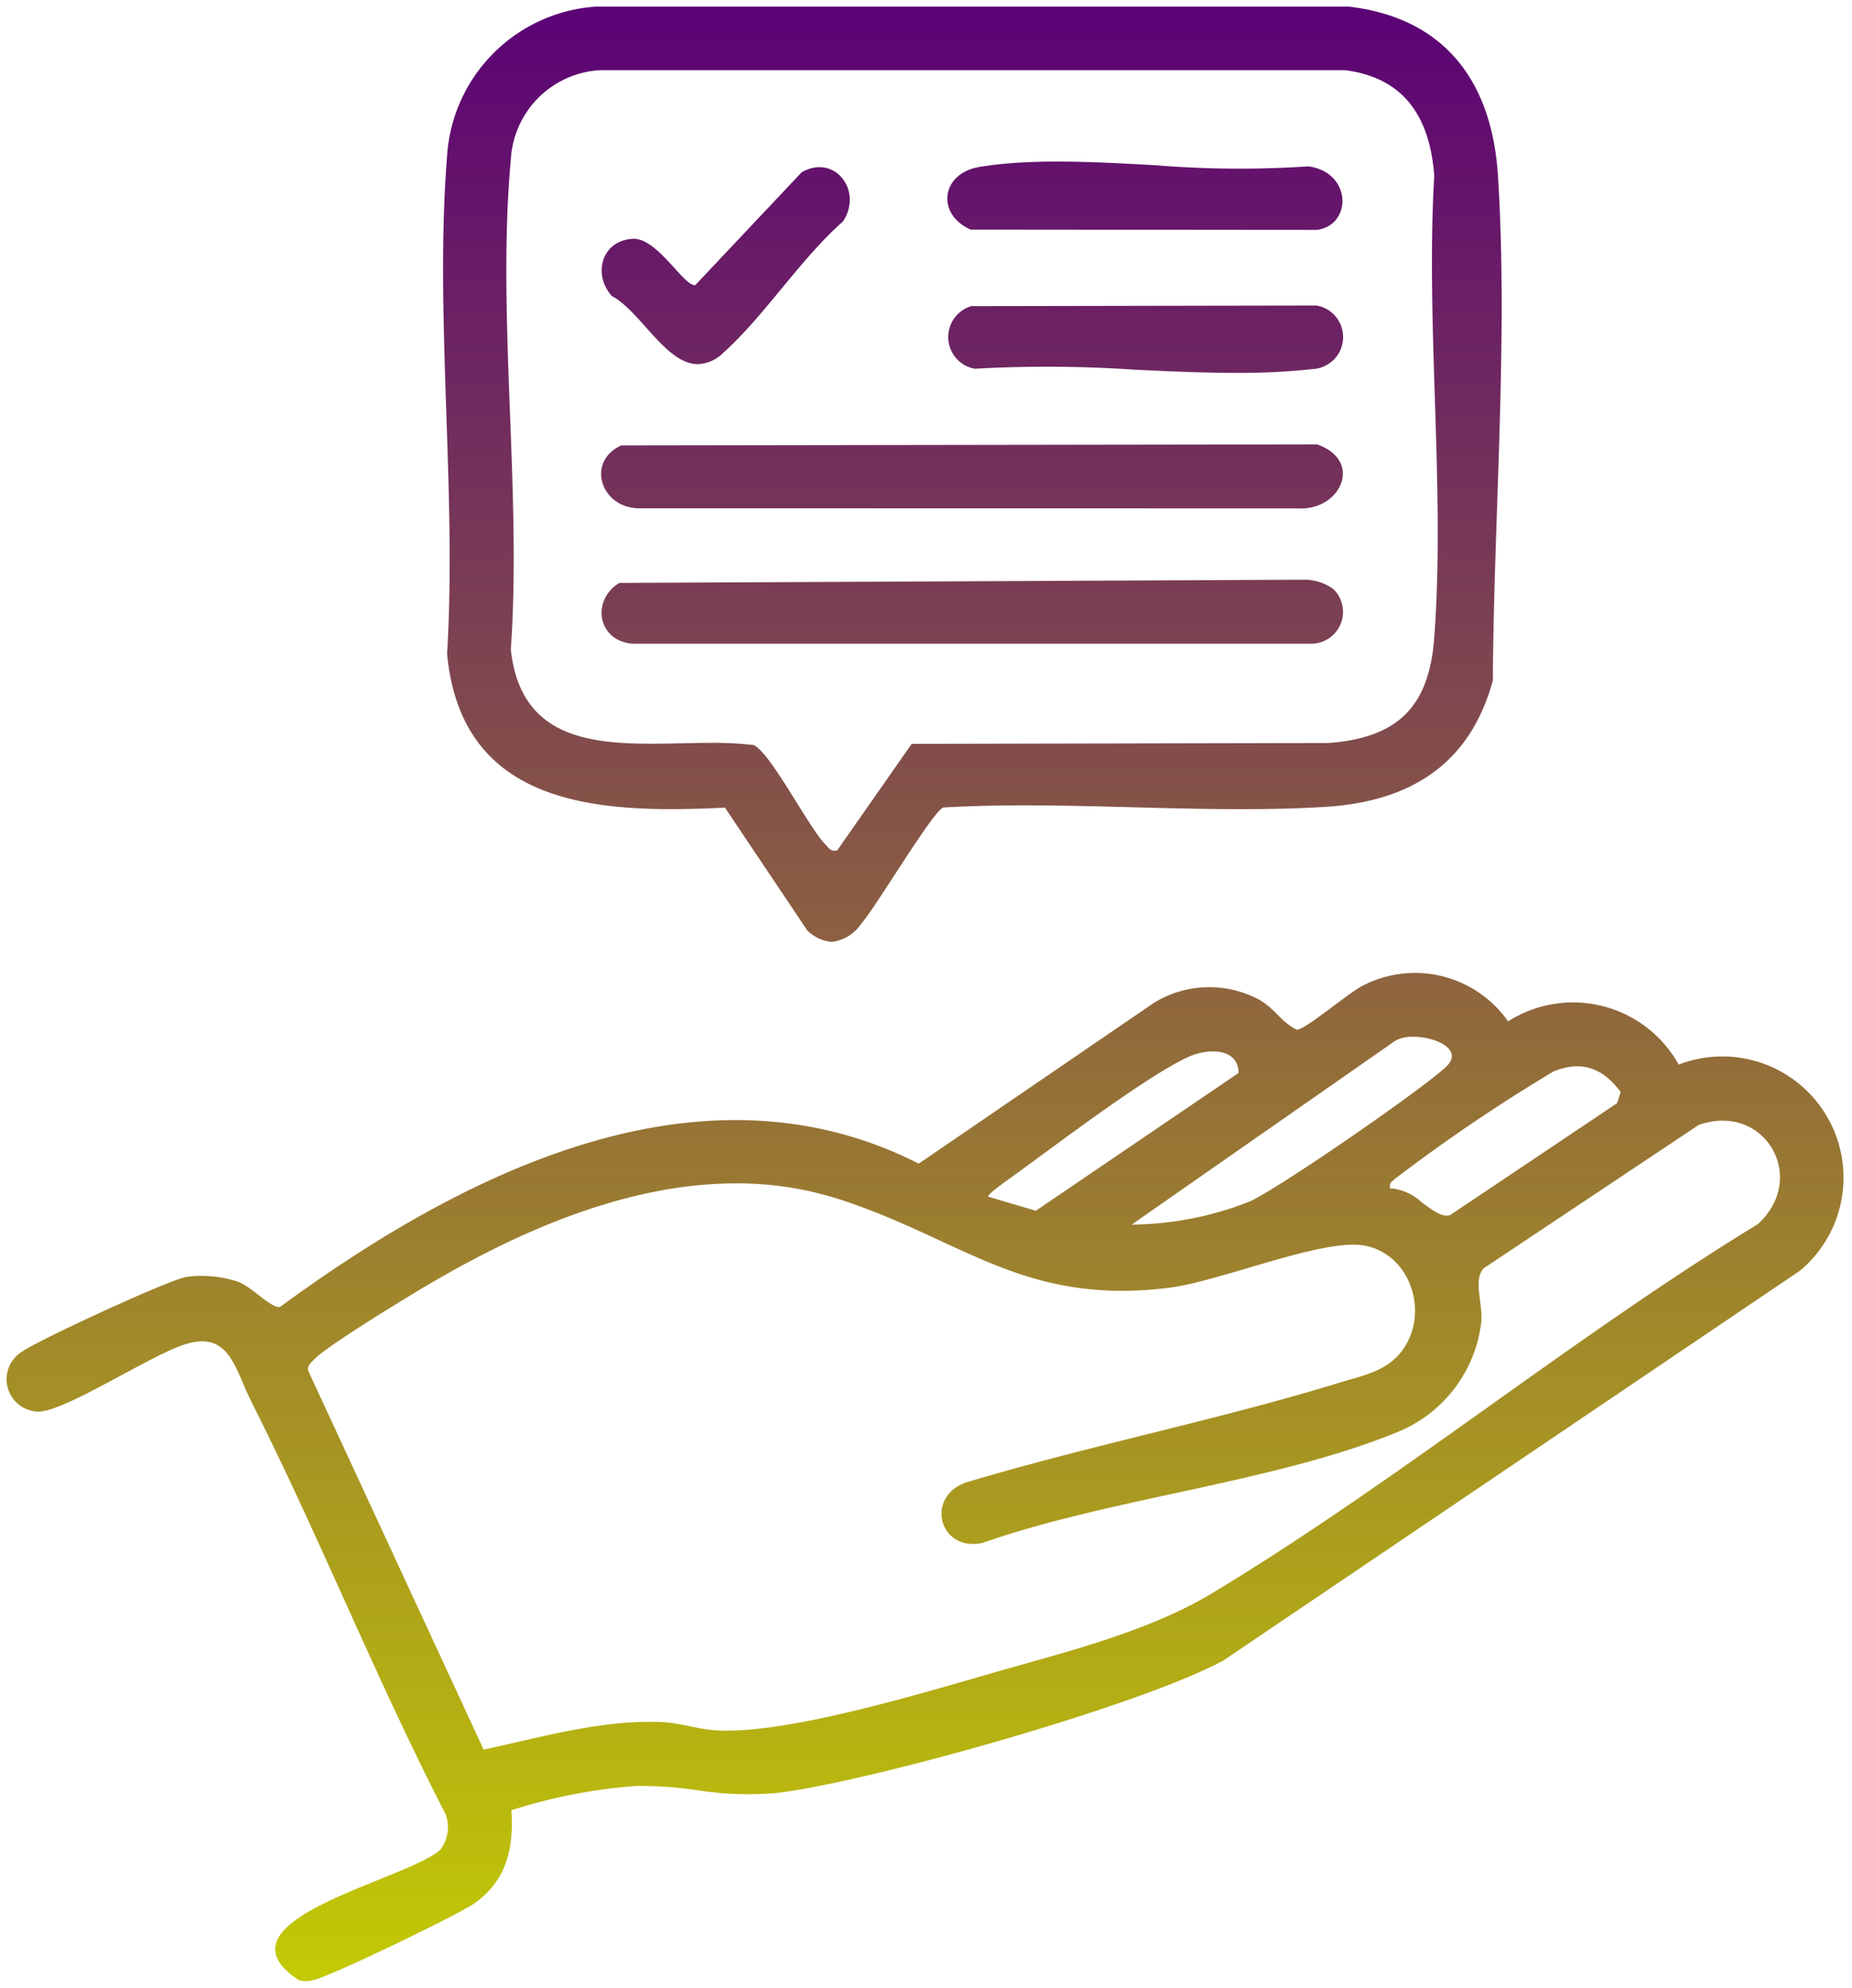 <svg xmlns="http://www.w3.org/2000/svg" xmlns:xlink="http://www.w3.org/1999/xlink" width="140.726" height="151.001" viewBox="0 0 140.726 151.001">
  <defs>
    <linearGradient id="linear-gradient" x1="0.5" x2="0.5" y2="1" gradientUnits="objectBoundingBox">
      <stop offset="0" stop-color="#5c0375"/>
      <stop offset="1" stop-color="#c2c905"/>
    </linearGradient>
  </defs>
  <path id="Union_4" data-name="Union 4" d="M22.216,149.937c-6.926-4.549,8.149-7.57,10.743-9.913a2.818,2.818,0,0,0,.381-2.744C28.071,127.055,23.8,116.3,18.625,106.038c-1.265-2.513-1.669-5.421-4.963-4.441-2.644.786-9.061,5.063-11.2,5.143a2.459,2.459,0,0,1-1.239-4.584c1.239-.871,11.21-5.485,12.483-5.657a8.886,8.886,0,0,1,3.826.355c1.12.382,2.6,2.107,3.262,1.923C34.419,88.793,52.6,79.414,69.313,87.9l17.9-12.235a8.037,8.037,0,0,1,7.765-.323c1.324.644,1.807,1.775,3.057,2.385.671,0,4-2.869,5.09-3.385a8.637,8.637,0,0,1,10.97,2.752,9.177,9.177,0,0,1,12.673,2.8q.151.238.287.482a9.209,9.209,0,0,1,9.238,15.644L92.453,125.651c-6.233,3.391-26.635,9.148-33.8,10.046a24.61,24.61,0,0,1-6.2-.2,29.739,29.739,0,0,0-4.6-.319,40.728,40.728,0,0,0-9.489,1.845l-.005,0c.194,2.857-.357,5.32-2.777,7.051-1.2.861-11.114,5.652-12.3,5.856a2.1,2.1,0,0,1-.543.071A2.128,2.128,0,0,1,22.216,149.937Zm8.573-52.092c-1.432.873-6.584,4.015-7.442,4.953-.217.238-.459.41-.455.776l13.357,28.841c4.392-.934,9.175-2.34,13.717-2.076,1.232.072,2.66.536,3.921.613,5.549.339,16.3-3.017,22-4.634,5.188-1.471,11.084-2.992,15.7-5.771,14.064-8.473,27.409-19.455,41.492-28.054,3.874-3.57.457-9.287-4.505-7.529L112.24,95.851c-.82.914-.061,2.609-.181,4.056a10.315,10.315,0,0,1-6.2,8.314c-9.265,3.873-22.038,5.083-31.713,8.5-3.3.677-4.35-3.489-1.265-4.592,9.321-2.8,19.113-4.738,28.4-7.586,2.038-.626,4.01-.938,5.137-3.029,1.548-2.871.012-6.837-3.308-7.4-3.156-.531-10.881,2.731-14.781,3.217-11,1.37-15.665-3.658-24.978-6.7a25.39,25.39,0,0,0-7.927-1.23C46.726,89.4,38.037,93.428,30.789,97.845Zm74.742-19.286L85.491,92.533a24.985,24.985,0,0,0,8.974-1.757c2.336-1.08,12.935-8.4,14.89-10.206,1.422-1.313-.733-2.306-2.468-2.306A2.712,2.712,0,0,0,105.531,78.559Zm1.98,12.262c.8.593,1.558,1.187,2.177.989l12.686-8.5.273-.847c-1.336-1.823-2.975-2.431-5.1-1.565a128.565,128.565,0,0,0-12.078,8.18c-.252.25-.426.273-.321.731a1.438,1.438,0,0,1,.214-.016A4.076,4.076,0,0,1,107.511,90.822ZM89.817,79.785c-3.259,1.487-10.246,6.836-13.5,9.178-.258.185-1.844,1.291-1.718,1.452l3.612,1.064L93.617,81.011c-.02-1.2-.924-1.636-1.954-1.636A4.63,4.63,0,0,0,89.817,79.785Zm15.332,10.03ZM60.835,70.175l-6.248-9.32c-9.472.466-20.006.039-21.116-11.694.751-12.28-.962-25.67,0-37.818A12.155,12.155,0,0,1,44.814,0h57.169c7.346.866,10.887,5.741,11.34,12.849.787,12.361-.319,25.932-.387,38.341-1.746,6.424-6.34,9.223-12.765,9.61-4.769.286-9.673.157-14.584.028-4.835-.128-9.676-.255-14.4.015-.793.242-5.125,7.573-6.262,8.856a3.15,3.15,0,0,1-2.211,1.356A2.98,2.98,0,0,1,60.835,70.175ZM56.759,56.1c1.27.533,4.172,6.232,5.452,7.548.286.294.4.571.9.456l0,.008,5.662-8.1,31.682-.066c5.25-.4,7.636-2.735,8.028-8,.844-11.321-.665-23.667,0-35.1-.326-4.354-2.21-7.443-6.8-8.015H45.115a7.19,7.19,0,0,0-6.8,6.8c-1.083,11.8.843,25.237,0,37.215.8,7.375,7.05,7.248,12.983,7.121.771-.016,1.537-.033,2.284-.033A25.276,25.276,0,0,1,56.759,56.1Zm-9.221-7.7c-2.655-.234-3.118-3.312-.976-4.617l52.1-.244a3.746,3.746,0,0,1,2.158.716l0,0A2.417,2.417,0,0,1,99.255,48.4ZM98.049,38.123l-49.9-.009c-2.977.055-4.169-3.526-1.446-4.775h0l52.865-.079c3.454,1.173,1.931,4.872-1.238,4.872C98.236,38.133,98.143,38.129,98.049,38.123ZM85.766,27.588a98.58,98.58,0,0,0-12.2-.075,2.447,2.447,0,0,1-.257-4.756l26.224-.048a2.433,2.433,0,0,1-.278,4.828,50.96,50.96,0,0,1-5.8.29C90.944,27.828,88.355,27.708,85.766,27.588ZM45.983,21.982h0c-1.469-1.661-.755-4.214,1.6-4.34.926-.05,1.9.855,2.744,1.76s1.583,1.831,2.006,1.758l8.079-8.568c2.516-1.45,4.692,1.423,3.136,3.739-3.226,2.835-5.961,7.173-9.083,9.967a2.906,2.906,0,0,1-1.94.868C50.092,27.164,48.165,23.137,45.983,21.982Zm27.271-5.041c-2.635-1.164-2.259-4.271.671-4.758h0c3.9-.65,8.635-.391,13.356-.132a78.194,78.194,0,0,0,11.644.087c3.332.468,3.317,4.477.647,4.826Z" transform="translate(0.5 0.5)" stroke="rgba(0,0,0,0)" stroke-width="1" fill="url(#linear-gradient)"/>
</svg>
